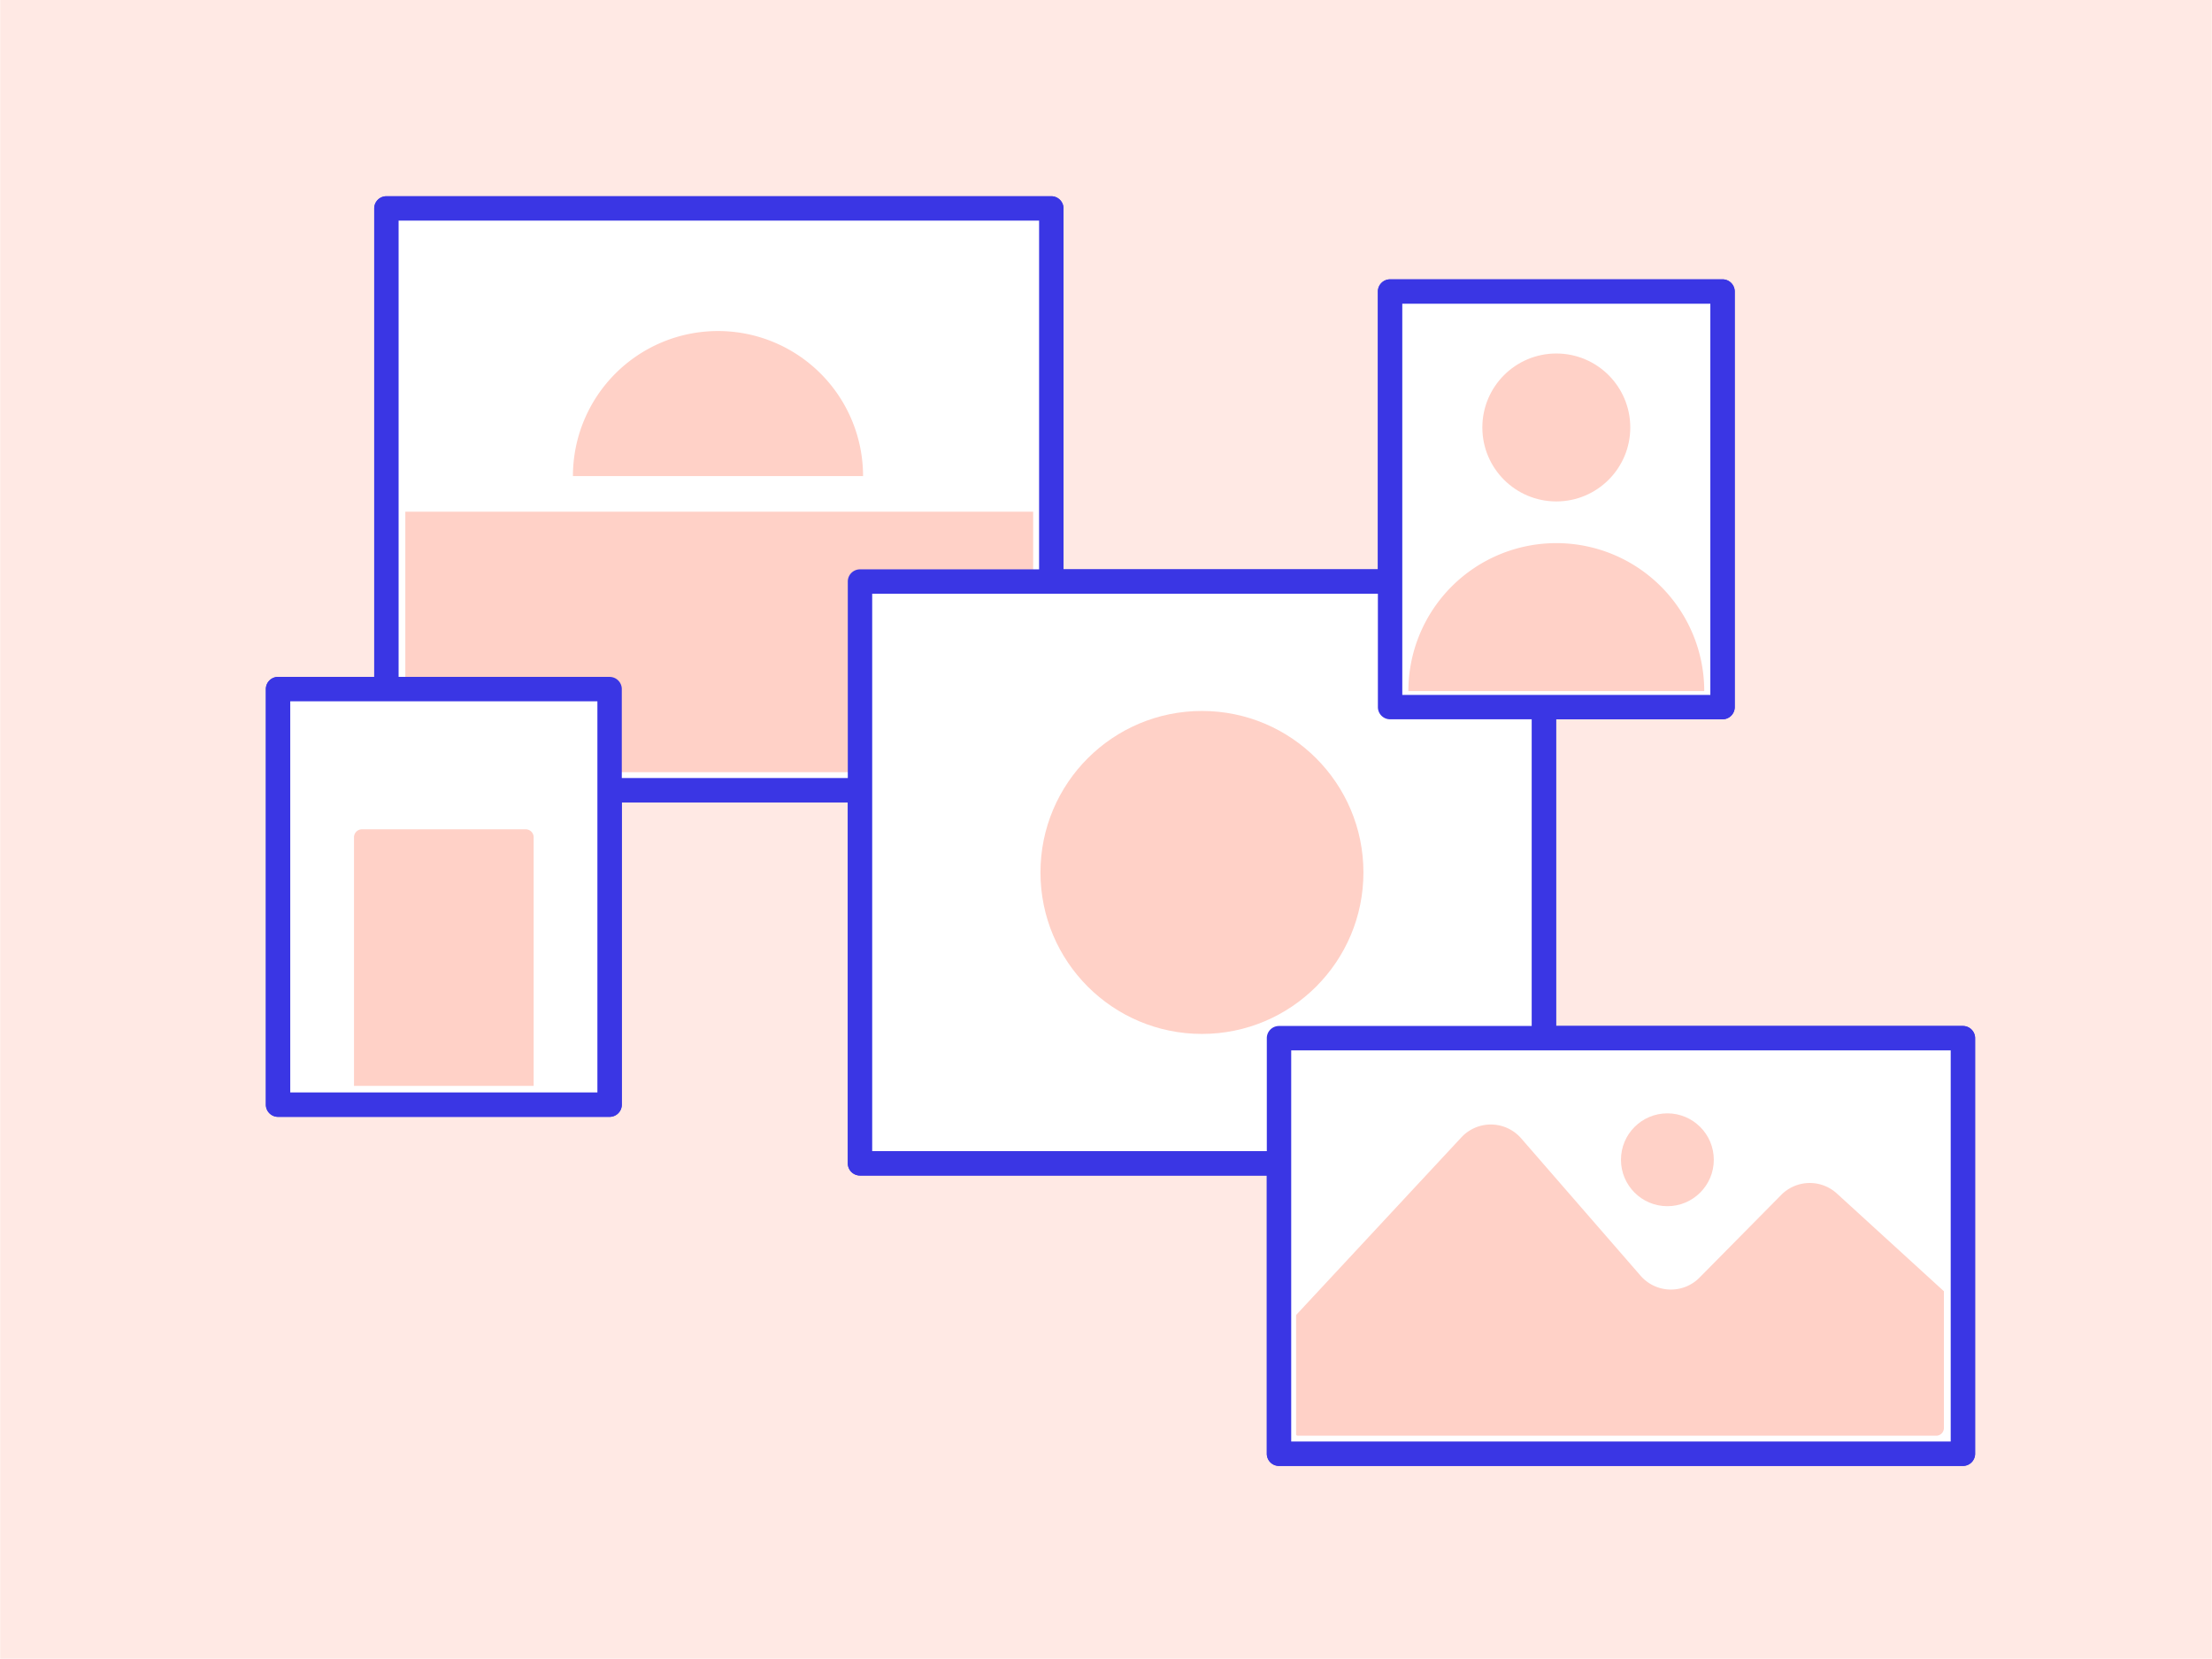<svg xmlns="http://www.w3.org/2000/svg" width="3.778in" height="2.833in" viewBox="0 0 272 204"><defs><style>.a{fill:#ffe9e4;}.b{fill:#fff;}.c{fill:#3a36e4;}.d{fill:#ffd1c7;}</style></defs><rect class="a" width="272" height="204"/><rect class="b" x="52.615" y="20.524" width="71.551" height="81.772" transform="translate(149.801 -26.98) rotate(90)"/><path class="c" d="M129.276,98.686H47.5a1.5,1.5,0,0,1-1.5-1.5V25.635a1.5,1.5,0,0,1,1.5-1.5h81.772a1.5,1.5,0,0,1,1.5,1.5V97.186A1.5,1.5,0,0,1,129.276,98.686ZM49,95.686h78.772V27.135H49Z"/><rect class="d" x="49.825" y="62.931" width="77.216" height="32.039"/><path class="d" d="M70.439,58.554a17.841,17.841,0,1,1,35.682,0Z"/><rect class="b" x="105.745" y="71.523" width="84.11" height="71.551"/><path class="c" d="M189.855,144.574h-84.11a1.5,1.5,0,0,1-1.5-1.5V71.523a1.5,1.5,0,0,1,1.5-1.5h84.11a1.5,1.5,0,0,1,1.5,1.5v71.551A1.5,1.5,0,0,1,189.855,144.574Zm-82.61-3h81.11V73.023h-81.11Z"/><circle class="d" cx="147.8" cy="107.299" r="19.86"/><rect class="b" x="29.007" y="89.916" width="51.108" height="40.776" transform="translate(164.865 55.743) rotate(90)"/><path class="c" d="M74.949,137.358H34.173a1.5,1.5,0,0,1-1.5-1.5V84.75a1.5,1.5,0,0,1,1.5-1.5H74.949a1.5,1.5,0,0,1,1.5,1.5v51.108A1.5,1.5,0,0,1,74.949,137.358Zm-39.276-3H73.449V86.25H35.673Z"/><path class="d" d="M44.5,101.991H64.623a.985.985,0,0,1,.985.985v30.577a0,0,0,0,1,0,0H43.514a0,0,0,0,1,0,0V102.976A.985.985,0,0,1,44.5,101.991Z"/><rect class="b" x="165.829" y="40.967" width="51.108" height="40.886" transform="translate(252.793 -129.972) rotate(90)"/><path class="c" d="M211.826,88.464H170.939a1.5,1.5,0,0,1-1.5-1.5V35.856a1.5,1.5,0,0,1,1.5-1.5h40.887a1.5,1.5,0,0,1,1.5,1.5V86.964A1.5,1.5,0,0,1,211.826,88.464Zm-39.387-3h37.887V37.356H172.439Z"/><path class="d" d="M173.189,84.992a18.194,18.194,0,1,1,36.388,0Z"/><circle class="d" cx="191.383" cy="52.573" r="9.097"/><rect class="b" x="157.279" y="127.683" width="84.11" height="51.108"/><path class="c" d="M241.389,180.291H157.278a1.5,1.5,0,0,1-1.5-1.5V127.683a1.5,1.5,0,0,1,1.5-1.5h84.111a1.5,1.5,0,0,1,1.5,1.5v51.108A1.5,1.5,0,0,1,241.389,180.291Zm-82.611-3h81.111V129.183H158.778Z"/><path class="d" d="M159.431,161.676l20.28-21.8a4.942,4.942,0,0,1,7.347.124l14.691,16.9a4.941,4.941,0,0,0,7.244.231l10.048-10.17a4.941,4.941,0,0,1,6.846-.176l13.164,12.021v16.824a.943.943,0,0,1-.943.943H159.56a.181.181,0,0,1-.181-.181V161.81A.194.194,0,0,1,159.431,161.676Z"/><circle class="d" cx="205.043" cy="142.637" r="5.709"/><rect class="b" x="52.615" y="20.524" width="71.551" height="81.772" transform="translate(149.801 -26.98) rotate(90)"/><path class="c" d="M129.276,98.686H47.5a1.5,1.5,0,0,1-1.5-1.5V25.635a1.5,1.5,0,0,1,1.5-1.5h81.772a1.5,1.5,0,0,1,1.5,1.5V97.186A1.5,1.5,0,0,1,129.276,98.686ZM49,95.686h78.772V27.135H49Z"/><rect class="d" x="49.825" y="62.931" width="77.216" height="32.039"/><path class="d" d="M70.439,58.554a17.841,17.841,0,1,1,35.682,0Z"/><rect class="b" x="105.745" y="71.523" width="84.11" height="71.551"/><path class="c" d="M189.855,144.574h-84.11a1.5,1.5,0,0,1-1.5-1.5V71.523a1.5,1.5,0,0,1,1.5-1.5h84.11a1.5,1.5,0,0,1,1.5,1.5v71.551A1.5,1.5,0,0,1,189.855,144.574Zm-82.61-3h81.11V73.023h-81.11Z"/><circle class="d" cx="147.8" cy="107.299" r="19.86"/><rect class="b" x="29.007" y="89.916" width="51.108" height="40.776" transform="translate(164.865 55.743) rotate(90)"/><path class="c" d="M74.949,137.358H34.173a1.5,1.5,0,0,1-1.5-1.5V84.75a1.5,1.5,0,0,1,1.5-1.5H74.949a1.5,1.5,0,0,1,1.5,1.5v51.108A1.5,1.5,0,0,1,74.949,137.358Zm-39.276-3H73.449V86.25H35.673Z"/><path class="d" d="M44.5,101.991H64.623a.985.985,0,0,1,.985.985v30.577a0,0,0,0,1,0,0H43.514a0,0,0,0,1,0,0V102.976A.985.985,0,0,1,44.5,101.991Z"/><rect class="b" x="165.829" y="40.967" width="51.108" height="40.886" transform="translate(252.793 -129.972) rotate(90)"/><path class="c" d="M211.826,88.464H170.939a1.5,1.5,0,0,1-1.5-1.5V35.856a1.5,1.5,0,0,1,1.5-1.5h40.887a1.5,1.5,0,0,1,1.5,1.5V86.964A1.5,1.5,0,0,1,211.826,88.464Zm-39.387-3h37.887V37.356H172.439Z"/><path class="d" d="M173.189,84.992a18.194,18.194,0,1,1,36.388,0Z"/><circle class="d" cx="191.383" cy="52.573" r="9.097"/><rect class="b" x="157.279" y="127.683" width="84.11" height="51.108"/><path class="c" d="M241.389,180.291H157.278a1.5,1.5,0,0,1-1.5-1.5V127.683a1.5,1.5,0,0,1,1.5-1.5h84.111a1.5,1.5,0,0,1,1.5,1.5v51.108A1.5,1.5,0,0,1,241.389,180.291Zm-82.611-3h81.111V129.183H158.778Z"/><path class="d" d="M159.431,161.676l20.28-21.8a4.942,4.942,0,0,1,7.347.124l14.691,16.9a4.941,4.941,0,0,0,7.244.231l10.048-10.17a4.941,4.941,0,0,1,6.846-.176l13.164,12.021v16.824a.943.943,0,0,1-.943.943H159.56a.181.181,0,0,1-.181-.181V161.81A.194.194,0,0,1,159.431,161.676Z"/><circle class="d" cx="205.043" cy="142.637" r="5.709"/></svg>